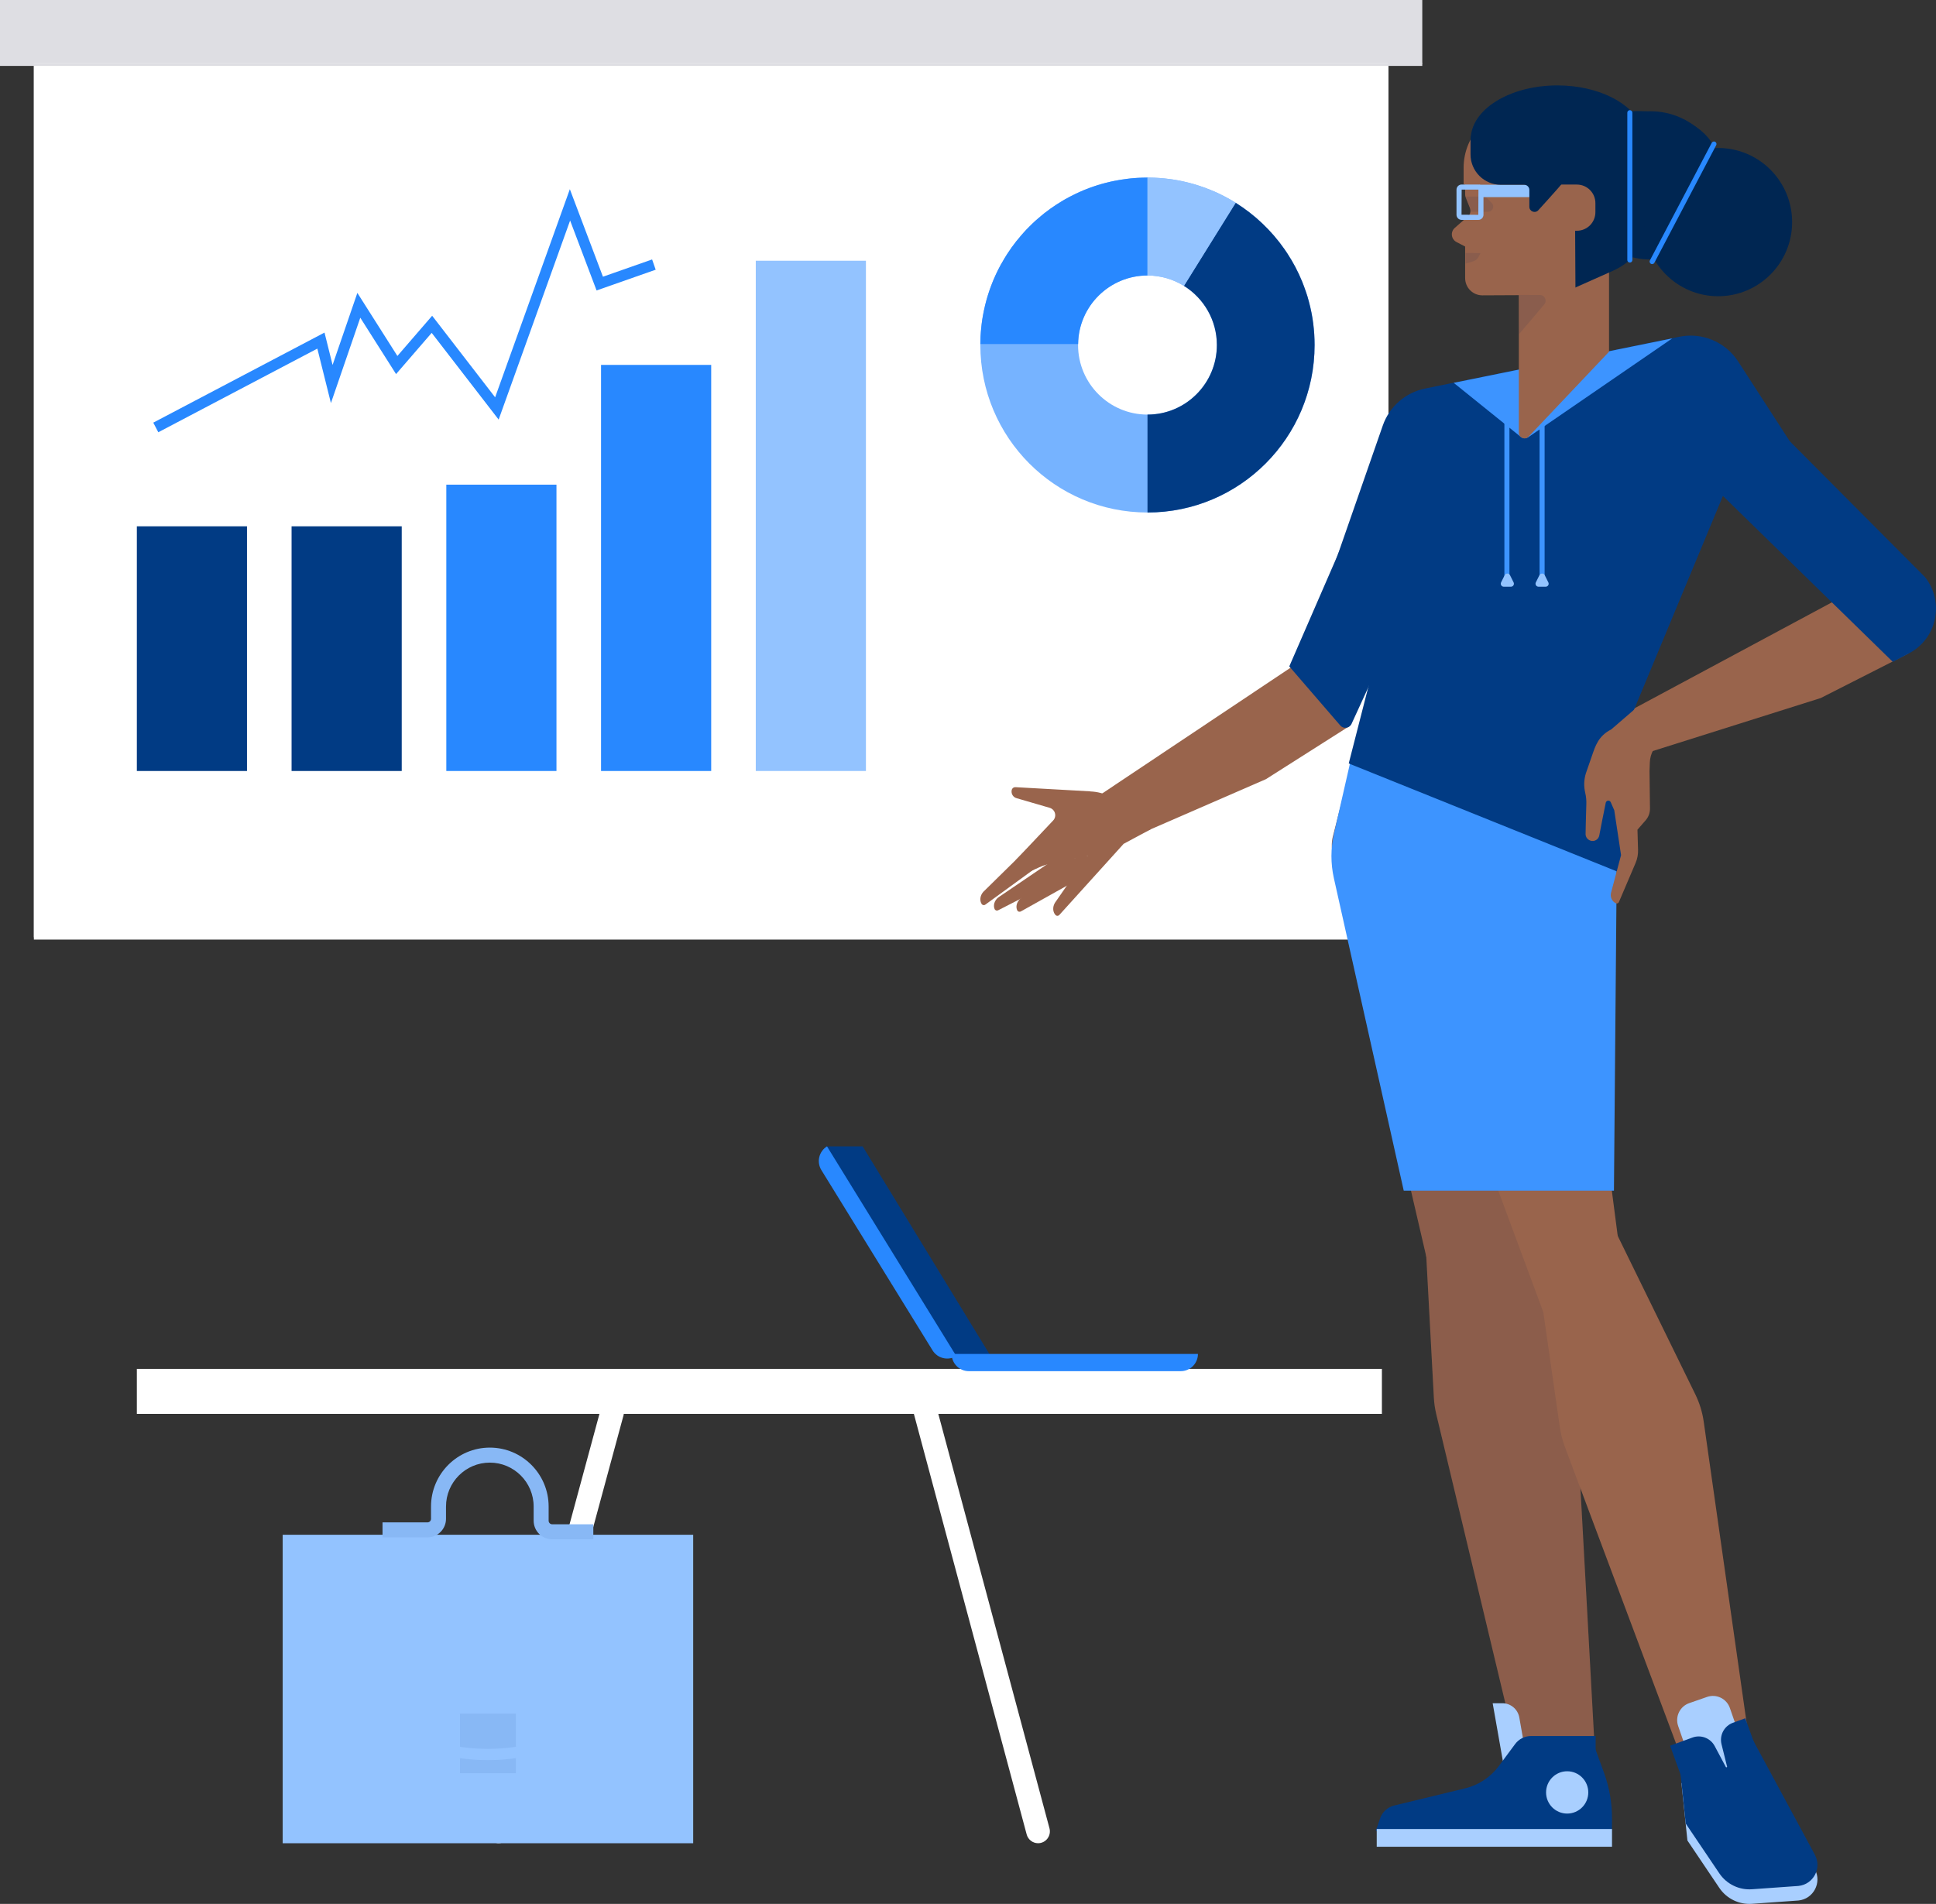 <svg width="304" height="299" viewBox="0 0 304 299" fill="none" xmlns="http://www.w3.org/2000/svg">
<rect x="0" y="0" width="304" height="299" fill="#333333" stroke="none"/>
<g clip-path="url(#clip0_2632_23814)">
<g clip-path="url(#clip1_2632_23814)">
<path d="M241.701 43.367H237.053V42.23H241.701C243.391 42.23 244.766 40.845 244.766 39.143V33.266H245.895V39.143C245.895 41.472 244.014 43.367 241.701 43.367Z" fill="#016EEA"/>
<path d="M237.519 44.511C238.752 44.511 239.751 43.744 239.751 42.798C239.751 41.852 238.752 41.085 237.519 41.085C236.286 41.085 235.287 41.852 235.287 42.798C235.287 43.744 236.286 44.511 237.519 44.511Z" fill="#016EEA"/>
<path d="M245.329 36.434C247.759 36.434 249.729 34.451 249.729 32.004C249.729 29.556 247.759 27.573 245.329 27.573C242.9 27.573 240.93 29.556 240.93 32.004C240.93 34.451 242.9 36.434 245.329 36.434Z" fill="#016EEA"/>
</g>
<g clip-path="url(#clip2_2632_23814)">
<path d="M5.319 8.449H218.011V147.205H5.319V8.449Z" fill="#F3F4F6"/>
<path d="M-8.454 0H231.787V10.001H-8.454V0Z" fill="#DEDEE3"/>
</g>
<g clip-path="url(#clip3_2632_23814)">
<path d="M5.319 8.803H218.011V147.559H5.319V8.803Z" fill="white"/>
<path d="M-8.454 0.354H231.787V10.355H-8.454V0.354Z" fill="#DEDEE3"/>
</g>
<g clip-path="url(#clip4_2632_23814)">
<path d="M213.565 114.617L209.298 131.344C209.075 132.231 209.067 133.158 209.277 134.048L224.022 197.601C224.022 197.601 238.626 198.843 238.605 198.437L239.488 198.475L236.144 152.572L234.627 115.478L213.565 114.617Z" fill="#99644C"/>
<path d="M223.529 189.264L225.15 219.476C225.198 220.358 225.325 221.235 225.531 222.094L238.478 276.27C238.478 276.27 250.928 276.237 250.5 276.26L247.391 219.553C247.297 217.894 246.926 216.264 246.292 214.729L237.471 193.3L223.529 189.264Z" fill="#99644C"/>
<path opacity="0.1" d="M247.39 219.555C247.296 217.896 246.925 216.265 246.291 214.731L239.407 198.006L236.144 152.572L234.627 115.478L213.565 114.617L209.298 131.344C209.075 132.231 209.067 133.158 209.277 134.048L223.962 197.346L225.15 219.476C225.197 220.358 225.325 221.235 225.531 222.094L238.477 276.27C238.477 276.27 250.123 276.239 250.5 276.258L247.39 219.555Z" fill="#1D2445"/>
<path d="M171.601 134.192L169.027 127.312L203.448 104.326L211.875 114.045L198.785 122.363L171.601 134.192Z" fill="#99644C"/>
<path d="M173.696 133.988L180.731 130.215L177.154 127.494L176.952 127.225C176.262 126.346 175.387 125.63 174.391 125.126C173.399 124.616 172.306 124.331 171.192 124.291L171.197 124.276L159.47 123.623C159.343 123.611 159.216 123.641 159.11 123.711C159.003 123.78 158.923 123.884 158.883 124.005C158.875 124.033 158.865 124.063 158.861 124.089C158.832 124.228 158.83 124.371 158.856 124.511C158.882 124.651 158.936 124.784 159.013 124.903C159.091 125.022 159.191 125.125 159.308 125.205C159.425 125.285 159.557 125.341 159.695 125.37L164.837 126.867C165.039 126.931 165.226 127.044 165.375 127.201C165.593 127.436 165.709 127.746 165.699 128.066C165.689 128.386 165.553 128.689 165.321 128.908L159.454 135.117L161.99 136.751L163.166 136.216C163.742 135.955 164.347 135.759 164.966 135.626L170.69 134.417C171.166 134.316 171.648 134.29 172.12 134.336C172.665 134.388 173.213 134.248 173.696 133.988Z" fill="#99644C"/>
<path d="M154.168 142.002C153.801 141.473 153.871 140.674 154.389 140.076L162.957 131.65L166.526 133.48L154.752 142.046C154.712 142.082 154.665 142.109 154.614 142.127C154.564 142.144 154.51 142.151 154.456 142.148C154.403 142.144 154.35 142.13 154.302 142.107C154.254 142.083 154.21 142.05 154.175 142.009L154.168 142.002ZM156.191 142.795C155.923 142.21 156.134 141.434 156.751 140.939L167.181 133.856L170.6 135.855L156.758 142.943C156.712 142.971 156.66 142.99 156.606 142.998C156.552 143.005 156.497 143.002 156.444 142.989C156.391 142.975 156.341 142.951 156.298 142.917C156.255 142.884 156.218 142.842 156.191 142.795Z" fill="#99644C"/>
<path d="M159.746 142.998C159.455 142.424 159.635 141.642 160.231 141.121L169.881 133.966L173.377 135.826L160.319 143.124C160.228 143.184 160.117 143.205 160.011 143.183C159.904 143.161 159.811 143.098 159.751 143.007L159.746 142.998Z" fill="#99644C"/>
<path d="M165.778 143.735C165.319 143.285 165.239 142.486 165.637 141.801L172.493 131.924L176.399 132.564L166.36 143.669C166.326 143.713 166.285 143.749 166.237 143.775C166.189 143.802 166.137 143.819 166.083 143.825C166.028 143.831 165.974 143.827 165.921 143.811C165.869 143.796 165.82 143.77 165.778 143.735ZM257.712 118.52L255.81 111.689L292.269 92.117L299.728 102.601L285.904 109.623L257.712 118.52Z" fill="#99644C"/>
<path d="M212.969 117.412H254.11L273.585 70.568H231.638L212.969 117.412Z" fill="#013B84"/>
<path d="M209.013 90.139L283.187 72.617L272.938 56.775C271.966 55.271 270.564 54.096 268.916 53.403C267.268 52.709 265.449 52.529 263.698 52.886L223.765 61.02C222.253 61.328 220.847 62.025 219.684 63.042C218.522 64.059 217.643 65.362 217.134 66.823L209.013 90.139Z" fill="#013B84"/>
<path d="M218.028 68.81L202.449 104.656L210.453 113.93C210.96 114.518 211.904 114.383 212.228 113.677L232.102 70.378L218.028 68.81ZM275.018 63.252L302.275 90.629C305.377 94.539 304.154 100.314 299.735 102.622L297.214 103.939L262.667 70.196L275.018 63.252Z" fill="#013B84"/>
<path d="M252.837 191.671L266.207 218.976C266.869 220.328 267.314 221.776 267.526 223.266L275.117 276.575C275.117 276.575 264.616 278.858 265.024 278.722L245.761 227.321C245.358 226.246 245.072 225.131 244.91 223.994L241.537 200.463L252.837 191.671Z" fill="#99644C"/>
<path d="M223.917 123.261L218.341 141.319L243.459 209.087C243.459 209.087 255.038 202.327 255.038 201.921L244.931 124.121L223.917 123.261Z" fill="#99644C"/>
<path d="M236.014 276.714H239.802L238.568 269.721C238.457 269.094 238.13 268.526 237.644 268.117C237.157 267.708 236.543 267.484 235.908 267.484H234.386L236.014 276.714Z" fill="#A9CFFF"/>
<path d="M237.395 274.766H250.336V279.484H237.395V274.766Z" fill="#99644C"/>
<path d="M235.055 287.532H253.109L253.125 285.708C253.148 283.216 252.723 280.741 251.869 278.4L250.21 273.85L235.054 279.431L235.055 287.532Z" fill="#013B84"/>
<path d="M250.556 272.633V279.588C250.144 279.588 239.331 285.515 239.04 285.807L237.319 287.532H216.03L216.716 285.555C216.887 285.062 217.179 284.621 217.564 284.27C217.949 283.92 218.416 283.672 218.921 283.55L230.073 280.847C232.187 280.335 234.055 279.096 235.353 277.347L237.916 273.89C238.206 273.501 238.582 273.184 239.015 272.966C239.448 272.748 239.926 272.634 240.41 272.634H250.556V272.633Z" fill="#013B84"/>
<path d="M216.18 287.239H253.125V290.021H216.18V287.239Z" fill="#A9CFFF"/>
<path d="M246.085 284.814C247.916 284.814 249.4 283.327 249.4 281.491C249.4 279.656 247.916 278.168 246.085 278.168C244.255 278.168 242.771 279.656 242.771 281.491C242.771 283.327 244.255 284.814 246.085 284.814Z" fill="#A9CFFF"/>
<path d="M253.43 119.911H211.976L209.468 130.909C208.942 133.217 208.936 135.613 209.453 137.923L220.423 186.991H253.429L253.881 134.414L253.43 119.911Z" fill="#3D94FF"/>
<path d="M225.651 71.695L216.262 78.504C215.292 79.207 214.557 80.189 214.153 81.319C213.75 82.449 213.697 83.675 214.001 84.836L217.03 96.39C217.286 97.37 217.289 98.4 217.038 99.382L211.784 119.896L254.701 137.175L254.604 114.982L258.885 68.424L225.651 71.695Z" fill="#013B84"/>
<path d="M269.978 296.487C270.539 297.318 271.309 297.987 272.209 298.425C273.11 298.864 274.11 299.057 275.108 298.986L282.411 298.464C284.761 298.216 286.107 295.655 284.983 293.571L275.227 275.494L264.025 280.031L264.967 289.043L269.978 296.487Z" fill="#A9CFFF"/>
<path d="M269.978 294.2C270.539 295.031 271.309 295.7 272.209 296.138C273.109 296.577 274.109 296.77 275.108 296.699L282.411 296.177C284.761 295.929 286.107 293.368 284.983 291.284L275.227 273.207L263.759 277.371L264.701 286.382L269.978 294.2Z" fill="#013B84"/>
<path d="M274.453 276.372L266.332 279.199L263.512 271.061C263.391 270.711 263.34 270.34 263.361 269.97C263.383 269.6 263.477 269.238 263.638 268.905C263.799 268.572 264.024 268.273 264.3 268.027C264.576 267.781 264.898 267.591 265.247 267.47L268.051 266.494C268.4 266.372 268.77 266.321 269.139 266.342C269.508 266.364 269.869 266.458 270.201 266.62C270.534 266.781 270.832 267.007 271.077 267.284C271.323 267.561 271.512 267.883 271.633 268.233L274.453 276.372Z" fill="#A9CFFF"/>
<path d="M271.893 280.256L277.134 278.342L274.046 269.846L272.113 270.552C271.451 270.793 270.902 271.272 270.571 271.896C270.24 272.519 270.152 273.243 270.322 273.929L271.893 280.256Z" fill="#013B84"/>
<path d="M265.331 282.652L272.375 280.08L269.25 274.212C268.926 273.604 268.395 273.134 267.753 272.888C267.112 272.642 266.403 272.636 265.758 272.872L262.243 274.156L265.331 282.652Z" fill="#013B84"/>
<path d="M267.376 111.029L260.927 116.33C260.374 116.712 259.917 117.218 259.594 117.808C259.271 118.399 259.09 119.057 259.066 119.729L259.016 121.08L259.088 126.965C259.1 127.647 258.857 128.31 258.407 128.822L257.123 130.298L257.214 133.443C257.24 134.162 257.106 134.877 256.823 135.537L254.207 141.666C254.189 141.71 254.162 141.75 254.128 141.784C254.094 141.817 254.054 141.844 254.01 141.862C253.966 141.88 253.919 141.889 253.871 141.889C253.824 141.888 253.777 141.879 253.733 141.86L253.725 141.857L253.708 141.848C253.416 141.699 253.183 141.453 253.049 141.152C252.915 140.852 252.888 140.514 252.972 140.196L254.547 134.292L253.477 127.241L252.92 125.974C252.885 125.896 252.826 125.831 252.753 125.789C252.679 125.746 252.594 125.728 252.509 125.736C252.421 125.746 252.338 125.783 252.273 125.842C252.207 125.902 252.162 125.98 252.144 126.067C251.911 127.145 251.236 130.61 251.128 131.193C251.104 131.333 251.051 131.468 250.974 131.588C250.896 131.708 250.796 131.811 250.678 131.891C250.559 131.971 250.426 132.026 250.287 132.053C250.147 132.081 250.003 132.079 249.863 132.05C249.625 132.003 249.409 131.879 249.248 131.697C249.088 131.515 248.991 131.285 248.975 131.043C248.975 131.043 249.024 128.19 249.09 126.378C249.122 125.74 249.062 125.1 248.914 124.479C248.677 123.467 248.717 122.41 249.031 121.419L249.974 118.701C250.512 117.155 250.97 115.587 253.007 114.55L256.796 111.283L267.376 111.029Z" fill="#99644C"/>
<path d="M240.008 68.641L262.594 53.137L228.265 60.122L238.776 68.593C239.131 68.879 239.632 68.899 240.008 68.641Z" fill="#3D94FF"/>
<path d="M241.75 66.671H242.542V90.347H241.75V66.671ZM236.226 66.141H237.018V91.007H236.226V66.141Z" fill="#3D94FF"/>
<path d="M242.709 92.141H241.584C241.504 92.141 241.425 92.12 241.356 92.081C241.286 92.042 241.227 91.986 241.186 91.918C241.144 91.85 241.12 91.772 241.116 91.692C241.112 91.612 241.129 91.532 241.165 91.461L241.727 90.333C241.766 90.255 241.826 90.189 241.9 90.143C241.974 90.097 242.059 90.073 242.146 90.073C242.233 90.073 242.319 90.097 242.393 90.143C242.467 90.189 242.527 90.255 242.565 90.333L243.128 91.461C243.164 91.532 243.181 91.612 243.177 91.692C243.174 91.772 243.15 91.85 243.108 91.918C243.066 91.986 243.007 92.042 242.937 92.081C242.867 92.12 242.789 92.141 242.709 92.141ZM237.253 92.141H236.128C236.048 92.141 235.969 92.12 235.899 92.081C235.83 92.042 235.771 91.986 235.729 91.918C235.687 91.85 235.663 91.772 235.66 91.692C235.656 91.612 235.673 91.532 235.708 91.461L236.271 90.333C236.31 90.255 236.37 90.189 236.444 90.143C236.518 90.097 236.603 90.073 236.69 90.073C236.777 90.073 236.862 90.097 236.936 90.143C237.011 90.189 237.07 90.255 237.109 90.333L237.672 91.461C237.707 91.532 237.724 91.612 237.72 91.692C237.717 91.772 237.693 91.85 237.651 91.918C237.609 91.986 237.55 92.042 237.481 92.081C237.411 92.12 237.332 92.141 237.253 92.141Z" fill="#93C3FF"/>
<path d="M259.162 40.753C265.575 40.753 270.773 35.542 270.773 29.113C270.773 22.684 265.575 17.473 259.162 17.473C252.749 17.473 247.551 22.684 247.551 29.113C247.551 35.542 252.749 40.753 259.162 40.753Z" fill="#002652"/>
<path d="M238.494 67.957V41.592H252.658V55.239L240.031 68.571C239.476 69.156 238.494 68.763 238.494 67.957ZM232.925 25.136H240.763V35.123H232.925V25.136Z" fill="#99644C"/>
<path d="M240.23 17.957H249.995V37.933H240.23V17.957Z" fill="#002652"/>
<path d="M253.245 42.537L247.243 45.211V19.739C247.243 19.022 247.528 18.333 248.034 17.826C248.54 17.318 249.227 17.033 249.943 17.033H251.158C256.944 17.033 261.372 22.198 260.5 27.933L259.537 34.274C259.264 36.07 258.544 37.768 257.444 39.212C256.345 40.656 254.901 41.8 253.245 42.537Z" fill="#002652"/>
<path d="M230.065 25.77V30.534C230.065 30.707 230.099 30.879 230.163 31.04L230.793 32.61C230.896 32.867 230.918 33.15 230.855 33.421C230.792 33.691 230.648 33.936 230.442 34.121L230.064 34.462V43.676C230.064 44.032 230.134 44.385 230.271 44.714C230.407 45.044 230.607 45.342 230.859 45.594C231.111 45.845 231.41 46.045 231.739 46.18C232.068 46.315 232.42 46.384 232.776 46.383L247.39 46.313L247.321 33.768L230.065 25.77Z" fill="#99644C"/>
<path d="M232.436 39.952L228.704 38.009C228.509 37.907 228.341 37.76 228.216 37.578C228.091 37.397 228.012 37.188 227.985 36.97C227.959 36.751 227.986 36.529 228.065 36.323C228.144 36.117 228.271 35.934 228.437 35.789L232.436 32.283V39.952Z" fill="#99644C"/>
<path opacity="0.1" d="M230.885 33.258H233.662C234.384 33.258 234.745 32.384 234.235 31.872L233.466 31.101C233.391 31.026 233.301 30.966 233.203 30.925C233.105 30.884 232.999 30.863 232.893 30.864H230.116L230.896 32.732L230.885 33.258ZM232.47 39.75L232.162 40.354C232.078 40.517 231.963 40.662 231.821 40.779C231.68 40.897 231.517 40.984 231.341 41.035L230.12 41.395V39.718L232.47 39.75Z" fill="#002652"/>
<path d="M244.512 30.963H232.543L232.272 28.978H244.512V30.963Z" fill="#93C3FF"/>
<path d="M247.608 36.237H240.333V28.985H247.608C247.99 28.985 248.369 29.06 248.722 29.207C249.075 29.353 249.395 29.568 249.666 29.839C249.936 30.11 250.15 30.431 250.297 30.785C250.443 31.139 250.518 31.519 250.518 31.902V33.321C250.518 33.704 250.443 34.083 250.296 34.437C250.15 34.791 249.936 35.113 249.666 35.384C249.395 35.654 249.075 35.869 248.722 36.016C248.369 36.162 247.99 36.238 247.608 36.237ZM239.274 16.875H239.627C240.343 16.875 241.03 17.16 241.536 17.668C242.042 18.175 242.327 18.864 242.327 19.582V28.981H229.824V26.349C229.824 21.116 234.055 16.875 239.274 16.875Z" fill="#99644C"/>
<path d="M232.133 29.772L232.151 29.79L232.133 33.739L229.498 33.721L229.516 29.772H232.133ZM232.133 28.978H229.516C229.068 28.978 228.706 29.342 228.706 29.79V33.721C228.706 34.17 229.069 34.533 229.516 34.533H232.133C232.581 34.533 232.943 34.169 232.943 33.721V29.79C232.943 29.683 232.922 29.577 232.882 29.479C232.841 29.38 232.781 29.291 232.706 29.215C232.631 29.14 232.542 29.08 232.443 29.04C232.345 28.999 232.24 28.978 232.133 28.978Z" fill="#93C3FF"/>
<path d="M244.878 25.149C244.878 20.893 250.408 17.444 257.23 17.444C263.049 17.444 267.929 19.954 269.238 23.334C269.577 24.209 268.904 25.149 267.968 25.149H244.878Z" fill="#002652"/>
<path d="M230.937 21.902C230.937 17.215 237.029 13.414 244.544 13.414C250.956 13.414 256.332 16.18 257.773 19.903C258.146 20.867 257.405 21.902 256.374 21.902H230.937Z" fill="#002652"/>
<path opacity="0.1" d="M238.605 46.319L241.816 46.332C242.574 46.335 242.982 47.224 242.491 47.802L238.516 52.493" fill="#002652"/>
<path d="M269.796 46.521C276.209 46.521 281.407 41.309 281.407 34.88C281.407 28.452 276.209 23.24 269.796 23.24C263.383 23.24 258.185 28.452 258.185 34.88C258.185 41.309 263.383 46.521 269.796 46.521Z" fill="#002652"/>
<path d="M255.926 41.233C255.821 41.233 255.721 41.191 255.646 41.117C255.572 41.042 255.53 40.941 255.53 40.836V17.697C255.53 17.592 255.572 17.491 255.646 17.417C255.721 17.342 255.821 17.3 255.926 17.3C256.031 17.3 256.132 17.342 256.207 17.417C256.281 17.491 256.323 17.592 256.323 17.697V40.836C256.323 40.941 256.281 41.042 256.207 41.117C256.132 41.191 256.031 41.233 255.926 41.233ZM259.427 41.475C259.359 41.475 259.292 41.457 259.233 41.424C259.173 41.39 259.124 41.342 259.088 41.283C259.053 41.224 259.034 41.158 259.032 41.09C259.03 41.021 259.045 40.953 259.077 40.893L268.785 22.431C268.834 22.338 268.918 22.268 269.018 22.237C269.118 22.206 269.227 22.215 269.32 22.265C269.413 22.314 269.483 22.398 269.514 22.498C269.545 22.599 269.535 22.708 269.486 22.801L259.778 41.263C259.745 41.327 259.694 41.38 259.632 41.418C259.57 41.455 259.5 41.475 259.427 41.475Z" fill="#2888FF"/>
<path d="M234.125 18.904H243.3V27.779C244.583 27.881 245.81 27.958 245.991 27.898C246.266 27.806 243.367 31.023 241.552 33.018C241.053 33.566 240.146 33.21 240.146 32.468V29.829C240.146 29.38 239.783 29.017 239.336 29.017H235.663C234.402 29.017 233.193 28.515 232.301 27.621C231.41 26.727 230.909 25.515 230.909 24.252V22.128C230.909 21.273 231.248 20.453 231.851 19.848C232.454 19.244 233.272 18.904 234.125 18.904Z" fill="#002652"/>
</g>
<g clip-path="url(#clip5_2632_23814)">
<path d="M21.488 82.652H38.785V121.083H21.488V82.652ZM45.785 82.652H63.082V121.083H45.785V82.652Z" fill="#013B84"/>
<path d="M70.082 76.11H87.379V121.083H70.082V76.11ZM94.379 57.303H111.676V121.083H94.379V57.303Z" fill="#2888FF"/>
<path d="M118.676 40.949H135.973V121.083H118.676V40.949Z" fill="#93C3FF"/>
</g>
<g clip-path="url(#clip6_2632_23814)">
<path d="M206.408 53.306C206.4 53.011 206.383 52.716 206.367 52.429C206.351 52.167 206.326 51.904 206.301 51.642C206.194 50.48 206.006 49.327 205.737 48.191C205.672 47.921 205.606 47.65 205.533 47.38C205.459 47.101 205.385 46.822 205.304 46.552C205.222 46.29 205.132 46.027 205.042 45.765C204.952 45.503 204.862 45.24 204.764 44.978C204.674 44.716 204.567 44.453 204.461 44.199C203.835 42.667 203.062 41.198 202.155 39.814C202.007 39.585 201.852 39.363 201.697 39.134C199.657 36.213 197.05 33.735 194.033 31.847C193.771 31.683 193.509 31.527 193.247 31.372C192.994 31.232 192.748 31.093 192.487 30.953C191.996 30.691 191.497 30.445 190.982 30.207C190.948 30.197 190.915 30.184 190.883 30.166C190.646 30.06 190.401 29.953 190.147 29.855C189.837 29.724 189.526 29.601 189.207 29.486C188.645 29.285 188.077 29.099 187.505 28.929C187.456 28.912 187.415 28.904 187.366 28.888C187.121 28.822 186.876 28.748 186.63 28.691C186.336 28.617 186.033 28.544 185.739 28.478L184.994 28.331C184.708 28.273 184.422 28.232 184.136 28.183C183.931 28.15 183.727 28.126 183.53 28.101C183.309 28.068 183.089 28.044 182.868 28.027C182.598 27.994 182.32 27.97 182.05 27.953C181.78 27.937 181.51 27.921 181.24 27.912C180.888 27.896 180.537 27.888 180.185 27.888C179.923 27.888 179.661 27.888 179.392 27.904C179.244 27.904 179.097 27.912 178.942 27.921C178.86 27.921 178.786 27.929 178.704 27.929C178.508 27.937 178.304 27.953 178.107 27.97L177.551 28.019C177.363 28.035 177.175 28.06 176.987 28.085C176.692 28.117 176.406 28.158 176.12 28.207L175.825 28.257L175.678 28.281C175.425 28.322 175.171 28.372 174.917 28.421C174.778 28.445 174.639 28.478 174.5 28.503C174.427 28.519 174.345 28.535 174.271 28.56C174.059 28.609 173.846 28.658 173.633 28.716C173.429 28.765 173.224 28.822 173.02 28.88C172.807 28.937 172.595 29.003 172.382 29.068C172.186 29.134 171.989 29.191 171.785 29.265C171.588 29.331 171.384 29.404 171.188 29.47C170.885 29.585 170.591 29.699 170.296 29.814C169.225 30.259 168.182 30.768 167.172 31.339C167.09 31.38 167.016 31.429 166.943 31.47C166.836 31.535 166.722 31.601 166.615 31.675C166.059 32.011 165.511 32.363 164.988 32.74C164.661 32.97 164.342 33.208 164.031 33.453C164.014 33.47 163.998 33.478 163.982 33.494C163.818 33.626 163.655 33.757 163.491 33.896C163.327 34.027 163.172 34.158 163.008 34.306C162.706 34.56 162.411 34.831 162.125 35.101C162.105 35.113 162.088 35.13 162.076 35.15C161.921 35.298 161.773 35.445 161.626 35.593C161.323 35.888 161.037 36.191 160.759 36.503C160.613 36.655 160.474 36.814 160.342 36.978C160.08 37.273 159.835 37.576 159.589 37.88C159.328 38.208 159.074 38.544 158.829 38.888C158.821 38.904 158.812 38.913 158.804 38.929C158.575 39.257 158.346 39.593 158.125 39.929C158.101 39.962 158.084 39.986 158.076 40.011C157.962 40.191 157.847 40.371 157.741 40.552C157.316 41.249 156.931 41.962 156.571 42.691C156.481 42.88 156.391 43.068 156.301 43.265C156.187 43.503 156.08 43.749 155.982 43.995C155.925 44.142 155.86 44.29 155.802 44.437C155.721 44.634 155.647 44.831 155.573 45.035C155.516 45.183 155.467 45.331 155.41 45.486C155.32 45.74 155.238 45.995 155.156 46.249C155.107 46.396 155.058 46.552 155.017 46.699C154.976 46.822 154.944 46.953 154.911 47.077C154.829 47.355 154.755 47.634 154.69 47.921C154.51 48.666 154.36 49.418 154.24 50.175C154.207 50.388 154.175 50.609 154.15 50.831C154.117 51.052 154.093 51.273 154.077 51.495L154.027 52.019C154.003 52.281 153.987 52.552 153.97 52.822C153.962 52.995 153.954 53.175 153.954 53.355C153.946 53.577 153.938 53.798 153.938 54.027V54.183C153.938 68.716 165.683 80.486 180.185 80.486C194.679 80.486 206.424 68.716 206.424 54.183C206.424 53.888 206.416 53.593 206.408 53.306ZM180.185 65.109C174.165 65.109 169.282 60.216 169.282 54.183C169.282 54.134 169.282 54.077 169.29 54.027C169.364 48.077 174.214 43.265 180.185 43.265C182.287 43.265 184.242 43.863 185.91 44.896C189.01 46.822 191.08 50.265 191.08 54.183C191.08 60.216 186.197 65.109 180.185 65.109Z" fill="#76B3FF"/>
<path d="M180.185 27.888V43.265C174.214 43.265 169.364 48.077 169.29 54.027H153.938C153.938 53.798 153.946 53.577 153.954 53.355C153.954 53.175 153.962 52.995 153.97 52.822C153.987 52.552 154.003 52.281 154.027 52.019L154.077 51.495C154.093 51.273 154.117 51.052 154.15 50.831C154.175 50.609 154.207 50.388 154.24 50.175C154.265 49.995 154.297 49.814 154.33 49.634C154.436 49.052 154.551 48.486 154.69 47.921C154.755 47.634 154.829 47.355 154.911 47.077C154.984 46.798 155.066 46.527 155.156 46.249C155.238 45.995 155.32 45.74 155.41 45.486C155.467 45.331 155.516 45.183 155.573 45.035C155.647 44.831 155.721 44.634 155.802 44.437C155.86 44.29 155.925 44.142 155.982 43.995C156.08 43.749 156.187 43.503 156.301 43.265C156.391 43.068 156.481 42.88 156.571 42.691C156.923 41.953 157.316 41.249 157.741 40.552C157.847 40.371 157.962 40.191 158.076 40.011C158.084 39.986 158.101 39.962 158.125 39.929C158.346 39.593 158.575 39.257 158.804 38.929C158.812 38.913 158.821 38.904 158.829 38.888C159.074 38.544 159.328 38.208 159.589 37.88C159.835 37.576 160.08 37.273 160.342 36.978C160.473 36.814 160.612 36.658 160.759 36.503C161.037 36.191 161.323 35.888 161.626 35.593C161.773 35.445 161.921 35.298 162.076 35.15C162.088 35.13 162.105 35.113 162.125 35.101C162.411 34.822 162.706 34.56 163.008 34.306C163.172 34.158 163.327 34.027 163.491 33.896C163.655 33.757 163.818 33.626 163.982 33.494C163.998 33.478 164.014 33.47 164.031 33.453C164.342 33.208 164.661 32.97 164.988 32.74C165.511 32.363 166.059 32.011 166.615 31.675C166.795 31.56 166.984 31.445 167.172 31.339C167.442 31.183 167.72 31.035 167.998 30.888C168.276 30.74 168.562 30.601 168.848 30.462C169.323 30.232 169.805 30.019 170.296 29.814C170.591 29.699 170.885 29.585 171.188 29.47C171.384 29.404 171.588 29.331 171.785 29.265C171.989 29.191 172.186 29.134 172.382 29.068C172.595 29.003 172.807 28.937 173.02 28.88C173.224 28.822 173.429 28.765 173.633 28.716C173.846 28.658 174.059 28.609 174.271 28.56C174.484 28.511 174.705 28.462 174.917 28.421C175.171 28.372 175.425 28.322 175.678 28.281L175.825 28.257L176.12 28.207C176.406 28.158 176.692 28.117 176.987 28.085C177.175 28.06 177.363 28.035 177.551 28.019L178.107 27.97C178.304 27.953 178.508 27.937 178.704 27.929C178.786 27.929 178.86 27.921 178.942 27.921C179.097 27.912 179.244 27.904 179.392 27.904C179.661 27.888 179.923 27.888 180.185 27.888Z" fill="#2888FF"/>
<path d="M206.424 54.183C206.424 68.716 194.678 80.486 180.185 80.486V65.109C186.196 65.109 191.079 60.216 191.079 54.183C191.079 50.265 189.01 46.822 185.91 44.896L194.032 31.847C197.05 33.735 199.656 36.213 201.696 39.134C201.852 39.363 202.007 39.585 202.154 39.814C203.062 41.198 203.834 42.667 204.461 44.199C204.567 44.453 204.673 44.716 204.763 44.978C204.862 45.24 204.952 45.503 205.042 45.765C205.131 46.027 205.221 46.29 205.303 46.552C205.385 46.822 205.459 47.101 205.532 47.38C205.606 47.65 205.671 47.921 205.737 48.191C206.005 49.327 206.194 50.48 206.301 51.642C206.326 51.904 206.35 52.167 206.367 52.429C206.403 53.013 206.422 53.598 206.424 54.183Z" fill="#013B84"/>
<path d="M194.032 31.847L185.91 44.896C184.191 43.828 182.208 43.263 180.185 43.265V27.888C180.536 27.888 180.888 27.896 181.24 27.912C181.51 27.921 181.78 27.937 182.049 27.953C182.319 27.97 182.597 27.994 182.867 28.027C183.088 28.044 183.309 28.068 183.53 28.101C183.726 28.126 183.931 28.15 184.135 28.183C184.421 28.232 184.708 28.273 184.994 28.331L185.738 28.478C186.033 28.544 186.335 28.617 186.63 28.691C186.875 28.748 187.121 28.822 187.366 28.888C187.415 28.904 187.456 28.912 187.505 28.929C188.077 29.099 188.644 29.285 189.206 29.486C189.525 29.601 189.836 29.724 190.147 29.855C190.401 29.953 190.646 30.06 190.883 30.166C190.916 30.183 190.949 30.199 190.981 30.207C191.497 30.445 191.996 30.691 192.486 30.953C192.748 31.093 192.993 31.232 193.247 31.372C193.509 31.527 193.77 31.683 194.032 31.847Z" fill="#93C3FF"/>
</g>
<g clip-path="url(#clip7_2632_23814)">
<path d="M163.003 289.469C162.595 289.468 162.199 289.333 161.876 289.084C161.553 288.835 161.32 288.486 161.214 288.091L143.396 221.651V152.339H97.988L97.936 222.171L80.08 288.105C80.015 288.341 79.904 288.561 79.754 288.754C79.605 288.946 79.419 289.107 79.207 289.228C78.995 289.348 78.762 289.426 78.52 289.456C78.279 289.485 78.034 289.467 77.799 289.402C77.565 289.337 77.345 289.226 77.153 289.076C76.962 288.925 76.801 288.738 76.681 288.526C76.561 288.313 76.484 288.079 76.454 287.836C76.425 287.594 76.443 287.348 76.508 287.112L94.231 221.663L94.285 148.617H147.102V221.159L164.793 287.122C164.867 287.398 164.877 287.688 164.822 287.968C164.767 288.249 164.648 288.513 164.475 288.74C164.302 288.967 164.079 289.15 163.824 289.277C163.568 289.403 163.287 289.469 163.003 289.469Z" fill="white"/>
<path d="M91.981 218.427H150.592V221.917H91.981V218.427Z" fill="#013B84"/>
</g>
<g clip-path="url(#clip8_2632_23814)">
<path d="M24.858 67.885L24.068 66.375L50.956 52.229L52.224 57.315L56.115 45.997L62.401 55.902L67.859 49.586L77.748 62.396L89.48 29.713L94.678 43.456L102.397 40.746L102.959 42.356L93.676 45.615L89.522 34.632L78.299 65.895L67.785 52.275L62.191 58.748L56.574 49.895L51.964 63.303L49.831 54.747L24.858 67.885Z" fill="#2888FF"/>
</g>
<g clip-path="url(#clip9_2632_23814)">
<path d="M63.174 250.716L39.611 290.176H34.17L52.305 250.716L32.974 216.113H43.842L63.174 250.716ZM194.978 216.113H205.847L186.515 250.716L204.65 290.176H199.21L175.646 250.716L194.978 216.113Z" fill="#B0B3BE"/>
<path d="M21.488 210.042H217.345V223.398H21.488V210.042Z" fill="white"/>
</g>
<g clip-path="url(#clip10_2632_23814)">
<path d="M155.506 212.879H149.73L129.684 180.035H135.46L155.506 212.879Z" fill="#013B84"/>
<path d="M152.138 215.337H185.401C186.118 215.337 186.806 215.052 187.314 214.544C187.821 214.037 188.106 213.349 188.106 212.631H149.432C149.432 213.349 149.717 214.037 150.225 214.544C150.732 215.052 151.421 215.337 152.138 215.337Z" fill="#2888FF"/>
<path d="M128.977 183.759L146.434 212.071C146.811 212.681 147.414 213.118 148.113 213.283C148.811 213.449 149.546 213.33 150.157 212.954L129.86 180.035C129.558 180.222 129.295 180.466 129.087 180.754C128.879 181.042 128.729 181.368 128.647 181.714C128.565 182.06 128.552 182.418 128.609 182.769C128.665 183.12 128.79 183.456 128.977 183.759Z" fill="#2888FF"/>
</g>
<g clip-path="url(#clip11_2632_23814)">
<path d="M44.385 241.026H108.848V289.469H44.385V241.026Z" fill="#93C3FF"/>
<path d="M93.166 241.741H86.708C85.936 241.74 85.196 241.432 84.65 240.885C84.104 240.338 83.797 239.597 83.796 238.824V236.592C83.796 232.79 80.71 229.697 76.916 229.697C73.121 229.697 70.034 232.79 70.034 236.592V238.524C70.033 239.297 69.726 240.039 69.18 240.585C68.635 241.132 67.895 241.44 67.123 241.44H60.067V239.082H67.123C67.271 239.082 67.413 239.023 67.517 238.918C67.622 238.814 67.681 238.672 67.681 238.524V236.592C67.681 231.49 71.823 227.339 76.915 227.339C82.007 227.339 86.15 231.49 86.15 236.592V238.823C86.15 239.131 86.4 239.382 86.708 239.382H93.166V241.741ZM72.223 269.12H81.009V278.474H72.223V269.12Z" fill="#88B8F5"/>
<path d="M76.617 276.42C64.474 276.42 54.594 269.482 54.594 260.955C54.594 252.427 64.474 245.49 76.617 245.49C88.761 245.49 98.641 252.428 98.641 260.955C98.641 269.482 88.761 276.42 76.617 276.42ZM76.617 247.259C65.447 247.259 56.359 253.403 56.359 260.955C56.359 268.506 65.447 274.651 76.617 274.651C87.788 274.651 96.876 268.507 96.876 260.955C96.876 253.402 87.788 247.259 76.617 247.259Z" fill="#93C3FF"/>
</g>
</g>
<defs>
<clipPath id="clip0_2632_23814">
<rect width="304" height="299" fill="white"/>
</clipPath>
<clipPath id="clip1_2632_23814">
<rect width="14.443" height="8.119" fill="white" transform="translate(235.31 36.007)"/>
</clipPath>
<clipPath id="clip2_2632_23814">
<rect width="223.333" height="147.205" fill="white"/>
</clipPath>
<clipPath id="clip3_2632_23814">
<rect width="223.333" height="137.675" fill="white" transform="translate(0 9.884)"/>
</clipPath>
<clipPath id="clip4_2632_23814">
<rect width="150.063" height="285.586" fill="white" transform="translate(153.938 13.414)"/>
</clipPath>
<clipPath id="clip5_2632_23814">
<rect width="114.484" height="80.133" fill="white" transform="translate(21.488 40.949)"/>
</clipPath>
<clipPath id="clip6_2632_23814">
<rect width="52.487" height="52.599" fill="white" transform="translate(153.938 27.888)"/>
</clipPath>
<clipPath id="clip7_2632_23814">
<rect width="88.417" height="72.367" fill="white" transform="translate(76.44 217.102)"/>
</clipPath>
<clipPath id="clip8_2632_23814">
<rect width="88.417" height="78.015" fill="white" transform="translate(21.488 13.414)"/>
</clipPath>
<clipPath id="clip9_2632_23814">
<rect width="195.505" height="7.06" fill="white" transform="translate(21.488 214.983)"/>
</clipPath>
<clipPath id="clip10_2632_23814">
<rect width="59.532" height="35.301" fill="white" transform="matrix(-1 0 0 1 188.106 180.035)"/>
</clipPath>
<clipPath id="clip11_2632_23814">
<rect width="64.463" height="62.13" fill="white" transform="translate(44.385 227.339)"/>
</clipPath>
</defs>
</svg>
